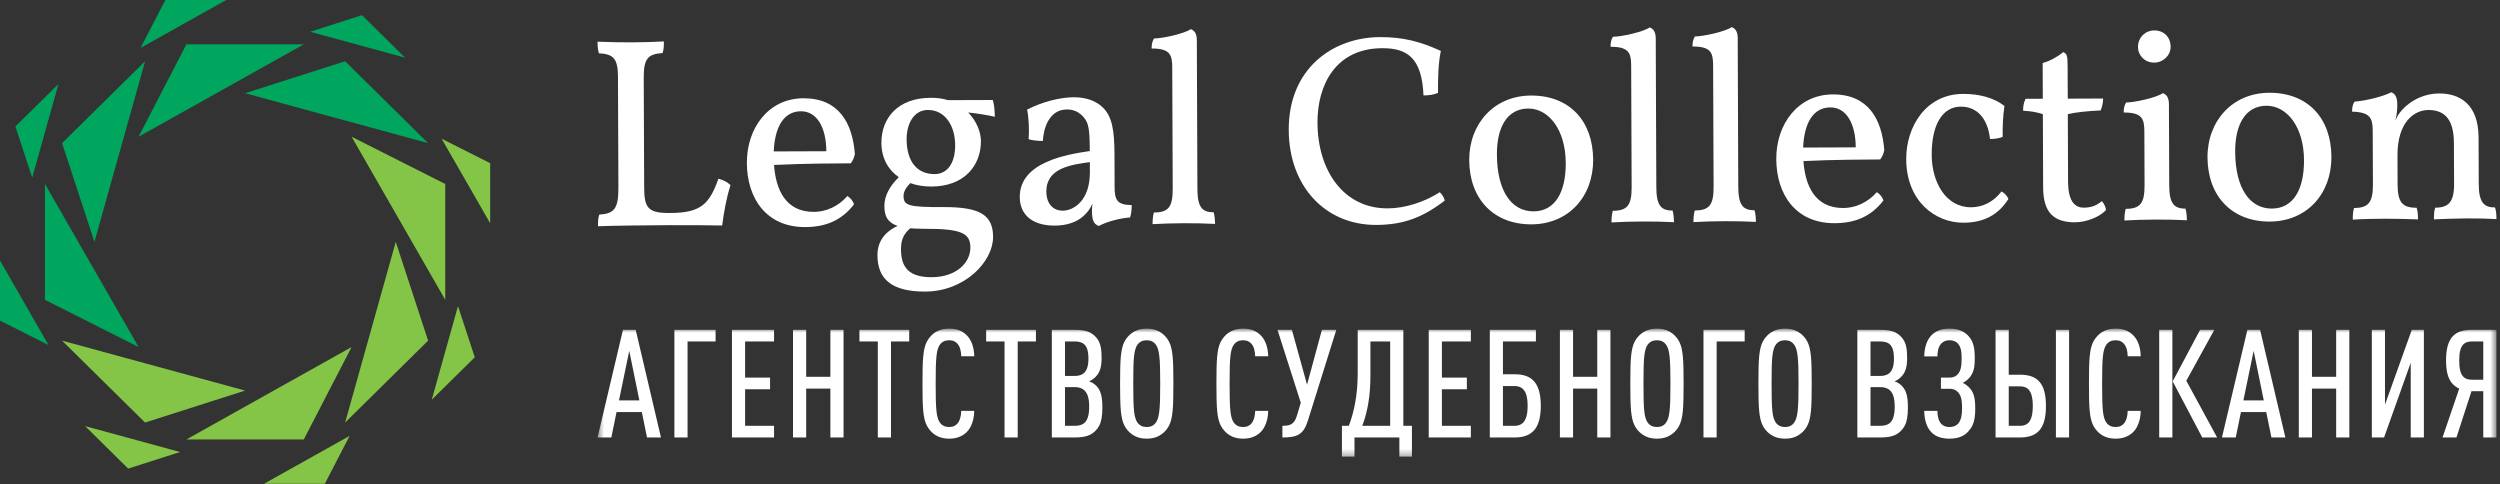 <?xml version="1.0" encoding="UTF-8"?> <svg xmlns="http://www.w3.org/2000/svg" width="387" height="75" viewBox="0 0 387 75" fill="none"><rect x="0" y="0" width="387" height="75" fill="#333333" stroke="none"/><g clip-path="url(#clip0_52_16)"><path fill-rule="evenodd" clip-rule="evenodd" d="M9.609 22.159L14.62 37.444L22.459 9.481L9.609 22.159Z" fill="#00A65E"></path><path fill-rule="evenodd" clip-rule="evenodd" d="M53.424 65.411L66.273 52.733L61.263 37.443L53.424 65.411Z" fill="#84C446"></path><path fill-rule="evenodd" clip-rule="evenodd" d="M9.609 52.732L22.452 65.41L37.941 60.462L9.609 52.732Z" fill="#84C446"></path><path fill-rule="evenodd" clip-rule="evenodd" d="M66.274 22.159L53.425 9.481L37.942 14.431L66.274 22.159Z" fill="#00A65E"></path><path fill-rule="evenodd" clip-rule="evenodd" d="M6.955 46.413L21.45 53.719L6.958 28.477L6.955 46.413Z" fill="#00A65E"></path><path fill-rule="evenodd" clip-rule="evenodd" d="M68.925 46.413V28.481L54.429 21.168L68.925 46.413Z" fill="#84C446"></path><path fill-rule="evenodd" clip-rule="evenodd" d="M28.854 68.028H47.025L54.429 53.72L28.854 68.028Z" fill="#84C446"></path><path fill-rule="evenodd" clip-rule="evenodd" d="M47.026 6.864H28.854L21.45 21.168L47.026 6.864Z" fill="#00A65E"></path><path fill-rule="evenodd" clip-rule="evenodd" d="M0 49.628L7.514 53.418L0 40.328V49.628Z" fill="#00A65E"></path><path fill-rule="evenodd" clip-rule="evenodd" d="M75.879 34.558V25.261L68.365 21.475L75.879 34.558Z" fill="#84C446"></path><path fill-rule="evenodd" clip-rule="evenodd" d="M40.864 74.889H50.285L54.121 67.473L40.864 74.889Z" fill="#84C446"></path><path fill-rule="evenodd" clip-rule="evenodd" d="M25.599 0L21.759 7.416L35.018 0H25.599Z" fill="#00A65E"></path><path fill-rule="evenodd" clip-rule="evenodd" d="M19.839 72.538L27.87 69.973L13.177 65.963L19.839 72.538Z" fill="#84C446"></path><path fill-rule="evenodd" clip-rule="evenodd" d="M62.698 8.925L56.036 2.349L48.012 4.918L62.698 8.925Z" fill="#00A65E"></path><path fill-rule="evenodd" clip-rule="evenodd" d="M66.833 61.882L73.495 55.307L70.896 47.385L66.833 61.882Z" fill="#84C446"></path><path fill-rule="evenodd" clip-rule="evenodd" d="M9.046 13.006L2.387 19.578L4.987 27.503L9.046 13.006Z" fill="#00A65E"></path><path fill-rule="evenodd" clip-rule="evenodd" d="M103.807 32.968C108.518 32.95 109.827 31.564 111.213 27.662C112.064 27.91 112.573 28.161 113.086 28.66C112.453 30.59 112.04 32.98 111.79 34.906C110.138 34.873 106.701 34.843 103.559 34.855C100.419 34.867 94.69 34.93 92.568 35.023C92.564 34.267 92.605 33.681 92.774 33.217C95.02 33.083 95.741 32.37 95.729 29.103L95.662 11.886C95.653 9.079 94.969 8.368 92.718 8.251C92.548 7.792 92.504 7.122 92.501 6.453C94.154 6.529 96.406 6.563 97.636 6.557C99.459 6.552 101.073 6.503 102.769 6.413C102.773 7.168 102.734 7.754 102.566 8.216C100.315 8.35 99.64 9.064 99.65 11.996L99.717 29.087C99.728 32.188 100.369 32.982 103.552 32.97L103.807 32.968Z" fill="white"></path><path fill-rule="evenodd" clip-rule="evenodd" d="M132.192 31.646C130.249 34.168 127.75 35.139 124.65 35.151C118.625 35.174 115.636 30.704 115.615 25.217C115.594 19.853 118.93 15.233 124.362 15.212C129.881 15.193 131.975 19.081 132.332 23.854C132.208 24.441 131.998 24.903 131.703 25.281C129.92 25.286 124.233 25.309 119.819 25.536C120.088 29.263 121.546 32.818 126 32.8C127.868 32.793 129.777 31.949 131.169 30.353C131.638 30.601 132.106 31.189 132.192 31.646ZM119.768 23.441L127.916 23.41C127.902 19.724 126.449 17.216 123.988 17.225C122.037 17.232 120.006 18.58 119.768 23.441Z" fill="white"></path><path fill-rule="evenodd" clip-rule="evenodd" d="M153.729 36.675C153.744 40.49 149.345 45.114 143.234 45.136C138.014 45.155 135.844 43.193 135.828 39.508C135.82 37.455 136.917 35.903 138.953 34.973C137.38 34.434 136.91 33.471 136.903 31.88C136.896 30.288 137.783 28.734 139.135 27.431C137.518 26.308 136.45 24.508 136.442 22.12C136.426 18.267 139.002 15.157 144.053 15.14C145.074 15.136 145.963 15.257 146.728 15.504L153.689 15.48C153.904 16.19 153.993 17.194 153.994 18.075C152.936 17.826 151.194 17.54 149.877 17.419C151.241 18.797 151.842 20.555 151.846 21.813C151.863 25.708 149.198 28.86 144.192 28.877C143.045 28.88 141.941 28.718 140.921 28.347C140.16 29.102 139.865 29.773 139.868 30.318C139.873 31.826 140.596 32.076 146.03 32.057C151.715 32.034 153.715 33.283 153.729 36.675ZM150.213 38.323C150.204 36.187 149.011 35.395 143.197 35.418C142.305 35.419 141.543 35.383 140.905 35.341C139.806 36.269 139.47 37.232 139.474 38.613C139.485 41.463 140.766 42.925 144.245 42.911C147.979 42.897 150.222 40.711 150.213 38.323ZM140.343 21.562C140.358 25.038 141.978 26.96 144.694 26.95C146.56 26.943 147.87 25.387 147.859 22.457C147.848 19.481 146.309 17.015 143.637 17.023C141.388 17.032 140.335 19.258 140.343 21.562Z" fill="white"></path><path fill-rule="evenodd" clip-rule="evenodd" d="M172.539 28.897C172.546 30.866 172.849 31.747 175.183 31.736C175.185 32.322 175.146 33.077 174.936 33.663C173.536 33.752 171.414 34.264 170.103 34.98C169.507 34.733 169.04 34.441 169.033 32.681C169.032 32.303 169.071 31.884 169.113 31.508C168.82 32.219 168.353 32.894 167.676 33.482C166.703 34.323 165.305 34.914 163.269 34.923C159.832 34.935 157.871 33.267 157.86 30.503C157.84 25.058 165.222 23.898 168.698 23.383C168.684 19.947 168.514 19.068 167.788 18.191C167.105 17.355 166.213 16.939 165.151 16.942C162.308 16.954 161.514 20.057 161.437 21.817C160.8 21.819 159.652 21.74 159.228 21.533C159.348 20.149 159.259 18.222 158.998 16.966C161.285 15.786 164.043 15.063 166.206 15.055C168.286 15.048 169.774 15.711 170.71 16.63C172.159 18.048 172.506 20.141 172.522 23.87L172.539 28.897ZM168.705 25.099C165.821 25.488 161.961 26.006 161.974 29.648C161.984 31.701 163.175 32.62 164.492 32.615C166.317 32.608 168.729 30.923 168.712 26.692L168.705 25.099Z" fill="white"></path><path fill-rule="evenodd" clip-rule="evenodd" d="M181.464 10.474C181.457 8.504 181.157 7.5 178.271 7.51C178.269 6.882 178.352 6.422 178.646 5.96C179.918 5.954 183.311 5.229 184.327 4.514C184.838 4.681 185.265 5.138 185.269 6.186L185.359 29.227C185.368 32.032 186.05 32.867 187.875 32.86C188.047 33.448 188.093 34.283 188.094 34.662C186.608 34.583 184.91 34.549 183.297 34.554C181.685 34.561 179.819 34.61 178.418 34.699C178.416 34.153 178.455 33.441 178.624 32.895C180.872 32.888 181.547 32.046 181.537 29.241L181.464 10.474Z" fill="white"></path><path fill-rule="evenodd" clip-rule="evenodd" d="M222.602 14.383C221.883 14.678 221.245 14.767 220.355 14.77C220.12 8.819 217.695 7.448 213.961 7.462C206.787 7.488 203.924 13.111 203.947 18.977C203.975 26.477 208.031 32.283 214.82 32.257C217.536 32.247 220.503 31.272 222.875 29.754C223.216 30.046 223.599 30.675 223.645 31.05C220.3 33.619 217.335 34.802 213.048 34.819C205.156 34.847 199.529 28.839 199.496 20.125C199.458 10.532 206.401 5.772 213.615 5.744C217.179 5.73 219.899 6.431 223.044 7.887C222.629 9.857 222.595 12.081 222.602 14.383Z" fill="white"></path><path fill-rule="evenodd" clip-rule="evenodd" d="M246.621 24.723C246.64 30.462 242.795 34.707 237.066 34.728C231.251 34.751 227.462 30.828 227.437 24.795C227.412 19.096 231.344 14.811 236.99 14.79C243.016 14.768 246.596 18.776 246.621 24.723ZM231.721 23.9C231.742 29.556 233.96 32.731 237.398 32.717C240.795 32.705 242.396 29.64 242.378 25.241C242.357 20.047 239.713 16.789 236.573 16.801C233.304 16.813 231.703 19.71 231.721 23.9Z" fill="white"></path><path fill-rule="evenodd" clip-rule="evenodd" d="M252.506 10.208C252.499 8.239 252.198 7.232 249.313 7.244C249.309 6.616 249.392 6.154 249.685 5.692C250.96 5.687 254.352 4.961 255.367 4.246C255.877 4.414 256.305 4.872 256.309 5.919L256.399 28.959C256.409 31.764 257.091 32.601 258.915 32.594C259.087 33.18 259.133 34.018 259.136 34.394C257.648 34.316 255.95 34.281 254.338 34.288C252.727 34.293 250.859 34.342 249.458 34.431C249.458 33.885 249.496 33.173 249.664 32.629C251.912 32.62 252.589 31.78 252.578 28.975L252.506 10.208Z" fill="white"></path><path fill-rule="evenodd" clip-rule="evenodd" d="M265.192 10.16C265.185 8.191 264.885 7.185 262.001 7.197C261.997 6.569 262.08 6.107 262.377 5.643C263.649 5.639 267.039 4.914 268.057 4.199C268.567 4.366 268.993 4.823 268.997 5.871L269.085 28.912C269.096 31.717 269.779 32.554 271.605 32.547C271.775 33.133 271.822 33.968 271.822 34.347C270.338 34.269 268.64 34.234 267.025 34.241C265.413 34.244 263.547 34.295 262.146 34.382C262.146 33.838 262.183 33.126 262.352 32.582C264.602 32.571 265.275 31.733 265.264 28.928L265.192 10.16Z" fill="white"></path><path fill-rule="evenodd" clip-rule="evenodd" d="M291.543 31.048C289.601 33.568 287.102 34.54 284.003 34.552C277.977 34.573 274.987 30.105 274.967 24.616C274.946 19.254 278.284 14.635 283.716 14.614C289.232 14.592 291.326 18.481 291.686 23.255C291.557 23.841 291.35 24.303 291.054 24.683C289.269 24.689 283.582 24.71 279.17 24.936C279.44 28.664 280.896 32.218 285.353 32.201C287.219 32.194 289.124 31.35 290.522 29.754C290.988 30.002 291.458 30.588 291.543 31.048ZM279.118 22.842L287.268 22.81C287.254 19.125 285.8 16.617 283.34 16.625C281.386 16.632 279.357 17.981 279.118 22.842Z" fill="white"></path><path fill-rule="evenodd" clip-rule="evenodd" d="M295.081 24.625C295.065 19.598 298.144 14.559 303.873 14.538C306.461 14.528 308.67 15.149 310.289 16.398C310.04 18.034 310.003 19.584 310.01 21.175C309.543 21.43 308.653 21.517 308.055 21.518C307.707 18.293 306.002 16.499 303.539 16.507C300.739 16.518 299.009 19.207 299.027 23.981C299.045 28.171 301.181 32.1 305.129 32.087C306.951 32.08 308.605 31.235 309.83 29.638C310.254 29.845 310.724 30.306 310.897 30.808C309.377 33.201 307.172 34.465 303.949 34.476C299.621 34.493 295.109 31.2 295.081 24.625Z" fill="white"></path><path fill-rule="evenodd" clip-rule="evenodd" d="M316.205 9.758C317.306 9.458 318.534 8.785 319.379 8.07C319.932 8.319 320.059 8.485 320.066 10.245L320.088 15.272L325.56 15.251C325.564 15.797 325.437 16.468 325.187 17.096C323.148 17.188 321.496 17.361 320.098 17.659L320.135 28.131C320.149 30.94 321.044 32.15 322.572 32.145C323.76 32.14 324.564 31.805 325.368 31.13C325.709 31.505 325.965 32.049 326.009 32.509C325.081 33.558 323.003 34.405 321.218 34.412C317.868 34.423 316.294 32.839 316.278 29.028L316.235 17.675C315.383 17.386 314.576 17.22 313.178 17.141C313.175 16.43 313.258 15.969 313.551 15.298L316.225 15.287L316.205 9.758Z" fill="white"></path><path fill-rule="evenodd" clip-rule="evenodd" d="M335.797 28.661C335.808 31.466 336.492 32.301 338.314 32.295C338.487 32.882 338.531 33.72 338.534 34.096C337.05 34.018 335.352 33.983 333.737 33.988C332.125 33.995 330.259 34.044 328.858 34.133C328.858 33.587 328.895 32.875 329.064 32.331C331.31 32.322 331.987 31.48 331.977 28.675L331.947 20.38C331.94 18.411 331.636 17.408 328.75 17.418C328.746 16.789 328.833 16.328 329.126 15.866C330.4 15.863 333.793 15.137 334.808 14.422C335.318 14.588 335.742 15.048 335.749 16.093L335.797 28.661ZM336.011 7.253C336.018 8.553 334.873 9.688 333.475 9.693C332.033 9.699 330.966 8.612 330.962 7.271C330.955 5.764 332.139 4.714 333.454 4.709C334.983 4.703 336.006 5.745 336.011 7.253Z" fill="white"></path><path fill-rule="evenodd" clip-rule="evenodd" d="M360.903 24.293C360.927 30.031 357.079 34.278 351.35 34.299C345.538 34.32 341.745 30.399 341.721 24.366C341.699 18.668 345.631 14.38 351.274 14.36C357.3 14.337 360.883 18.345 360.903 24.293ZM346.004 23.469C346.027 29.124 348.247 32.3 351.685 32.288C355.078 32.274 356.679 29.211 356.662 24.812C356.644 19.618 353.997 16.36 350.857 16.37C347.587 16.384 345.99 19.28 346.004 23.469Z" fill="white"></path><path fill-rule="evenodd" clip-rule="evenodd" d="M386.448 33.916C385.219 33.837 383.563 33.801 381.822 33.808C380.083 33.815 378.088 33.904 376.773 33.953C376.77 33.197 376.807 32.611 376.977 32.149C379.012 32.142 379.903 31.3 379.894 28.495L379.866 22.125C379.852 18.19 378.192 17.023 375.9 17.03C373.695 17.039 371.11 18.935 371.131 24.046L371.147 28.528C371.157 31.334 371.882 32.168 374.091 32.16C374.264 32.662 374.305 33.208 374.308 33.963C373.121 33.923 370.998 33.848 369.26 33.855C367.519 33.862 365.439 33.911 364.211 34C364.206 33.244 364.248 32.658 364.414 32.198C366.623 32.189 367.341 31.347 367.33 28.542L367.296 20.247C367.289 18.277 366.906 17.358 364.1 17.285C364.1 16.657 364.183 16.195 364.48 15.733C366.218 15.602 368.844 14.964 370.161 14.289C370.668 14.454 371.096 14.915 371.099 16.129C371.103 16.799 371.064 17.636 370.813 18.6C370.983 18.307 371.106 17.972 371.444 17.508C372.373 16.207 374.575 14.482 377.588 14.47C380.811 14.458 383.662 16.164 383.683 21.274L383.711 28.481C383.722 31.371 384.533 32.121 386.229 32.114C386.402 32.617 386.443 33.161 386.448 33.916Z" fill="white"></path><mask id="mask0_52_16" style="mask-type:luminance" maskUnits="userSpaceOnUse" x="92" y="50" width="295" height="21"><path d="M386.449 70.691V50.868H92.501V70.691H386.449Z" fill="white"></path></mask><g mask="url(#mask0_52_16)"><path fill-rule="evenodd" clip-rule="evenodd" d="M384.41 58.778H382.608C382.092 58.775 381.696 58.649 381.415 58.403C381.134 58.159 380.945 57.812 380.839 57.367C380.731 56.922 380.683 56.403 380.689 55.806C380.683 55.218 380.731 54.702 380.839 54.262C380.945 53.821 381.134 53.477 381.415 53.231C381.696 52.987 382.092 52.862 382.608 52.858H384.41V58.778ZM386.449 67.719V51.056H382.632C381.993 51.051 381.422 51.13 380.929 51.285C380.436 51.442 380.021 51.7 379.681 52.063C379.34 52.424 379.084 52.912 378.909 53.525C378.736 54.137 378.649 54.897 378.649 55.806C378.649 56.575 378.716 57.245 378.851 57.815C378.989 58.38 379.206 58.856 379.506 59.242C379.807 59.629 380.201 59.933 380.689 60.159L378.103 67.719H380.261L382.585 60.557H384.41V67.719H386.449ZM375.217 67.719V51.056H373.346L369.195 62.64V51.056H367.158V67.719H369.054L373.18 56.157V67.719H375.217ZM363.678 67.719V51.056H361.639V58.333H357.893V51.056H355.855V67.719H357.893V60.159H361.639V67.719H363.678ZM350.432 61.984H347.277L348.866 54.309L350.432 61.984ZM353.775 67.719L349.863 51.056H347.896L343.959 67.719H346.094L346.899 63.786H350.812L351.618 67.719H353.775ZM343.208 67.719L338.442 58.942L342.78 51.056H340.577L336.332 59.036L340.907 67.719H343.208ZM334.245 67.719H336.284V51.056H334.245V67.719ZM331.384 63.599H329.368C329.361 63.955 329.313 64.302 329.23 64.637C329.147 64.972 329.009 65.268 328.823 65.519C328.693 65.687 328.519 65.826 328.302 65.934C328.085 66.044 327.814 66.1 327.495 66.104C327.162 66.1 326.883 66.041 326.653 65.927C326.424 65.814 326.238 65.662 326.097 65.472C325.95 65.277 325.832 65.034 325.74 64.741C325.646 64.45 325.579 64.072 325.531 63.615C325.484 63.154 325.448 62.58 325.432 61.895C325.416 61.204 325.409 60.37 325.409 59.387C325.409 58.403 325.416 57.569 325.432 56.879C325.448 56.193 325.484 55.619 325.531 55.159C325.579 54.702 325.646 54.325 325.74 54.032C325.832 53.739 325.95 53.493 326.097 53.303C326.238 53.111 326.424 52.959 326.653 52.846C326.883 52.733 327.162 52.675 327.495 52.67C327.814 52.675 328.085 52.729 328.302 52.839C328.519 52.947 328.693 53.089 328.823 53.256C329.02 53.505 329.159 53.793 329.239 54.126C329.316 54.453 329.361 54.796 329.368 55.152H331.384C331.372 54.465 331.266 53.84 331.064 53.272C330.863 52.706 330.566 52.23 330.174 51.852C329.847 51.536 329.467 51.29 329.032 51.123C328.597 50.954 328.085 50.868 327.495 50.868C326.835 50.873 326.266 50.985 325.793 51.205C325.317 51.423 324.918 51.719 324.602 52.086C324.381 52.335 324.195 52.6 324.045 52.884C323.898 53.174 323.777 53.502 323.686 53.872C323.598 54.247 323.527 54.683 323.483 55.19C323.437 55.694 323.405 56.289 323.39 56.976C323.377 57.667 323.37 58.469 323.37 59.387C323.37 60.304 323.377 61.106 323.39 61.794C323.405 62.484 323.437 63.081 323.483 63.583C323.527 64.091 323.598 64.527 323.686 64.902C323.777 65.273 323.898 65.6 324.045 65.886C324.195 66.173 324.381 66.439 324.602 66.688C324.918 67.054 325.317 67.351 325.793 67.569C326.266 67.788 326.835 67.902 327.495 67.905C328.048 67.905 328.542 67.823 328.968 67.666C329.396 67.511 329.774 67.284 330.103 66.991C330.38 66.739 330.614 66.442 330.799 66.091C330.985 65.744 331.126 65.359 331.225 64.937C331.324 64.516 331.375 64.072 331.384 63.599ZM314.676 62.851C314.676 63.596 314.6 64.192 314.453 64.644C314.308 65.092 314.086 65.42 313.791 65.621C313.494 65.823 313.126 65.921 312.684 65.915H310.953V59.807H312.684C313.126 59.804 313.494 59.901 313.791 60.1C314.086 60.304 314.308 60.627 314.453 61.072C314.6 61.52 314.676 62.113 314.676 62.851ZM316.713 62.851C316.713 61.933 316.623 61.166 316.45 60.541C316.272 59.92 316.015 59.422 315.671 59.052C315.331 58.677 314.913 58.412 314.414 58.248C313.916 58.084 313.349 58.002 312.707 58.007H310.953V51.056H308.913V67.719H312.707C313.343 67.722 313.909 67.64 314.402 67.471C314.9 67.309 315.319 67.035 315.662 66.662C316.008 66.287 316.268 65.788 316.446 65.16C316.623 64.536 316.713 63.766 316.713 62.851ZM318.254 67.719H320.294V51.056H318.254V67.719ZM305.768 63.224C305.768 62.661 305.739 62.191 305.681 61.809C305.621 61.431 305.535 61.115 305.42 60.854C305.305 60.596 305.158 60.362 304.985 60.159C304.844 59.983 304.677 59.819 304.487 59.671C304.298 59.519 304.084 59.387 303.847 59.27C304.071 59.153 304.273 59.017 304.46 58.864C304.64 58.712 304.808 58.544 304.96 58.358C305.128 58.143 305.266 57.916 305.372 57.67C305.483 57.421 305.561 57.128 305.618 56.781C305.669 56.437 305.695 56.014 305.695 55.502C305.701 54.979 305.672 54.508 305.621 54.079C305.566 53.654 305.459 53.259 305.305 52.909C305.151 52.553 304.927 52.222 304.63 51.922C304.298 51.571 303.891 51.306 303.412 51.13C302.933 50.954 302.389 50.868 301.785 50.868C301.18 50.868 300.65 50.954 300.193 51.126C299.733 51.297 299.343 51.548 299.01 51.875C298.643 52.253 298.365 52.721 298.176 53.279C297.987 53.837 297.885 54.468 297.872 55.175H299.912C299.908 54.784 299.956 54.414 300.046 54.067C300.139 53.716 300.291 53.423 300.504 53.186C300.647 53.029 300.82 52.905 301.028 52.815C301.239 52.721 301.488 52.67 301.785 52.67C302.069 52.67 302.318 52.717 302.536 52.804C302.748 52.893 302.933 53.022 303.089 53.186C303.253 53.369 303.377 53.575 303.455 53.805C303.539 54.032 303.594 54.288 303.622 54.578C303.649 54.866 303.661 55.197 303.658 55.572C303.658 56.036 303.633 56.418 303.585 56.715C303.539 57.015 303.467 57.266 303.373 57.459C303.278 57.658 303.16 57.831 303.016 57.983C302.863 58.147 302.681 58.264 302.476 58.337C302.269 58.415 302.044 58.45 301.808 58.45H300.456V60.182H301.808C302.057 60.182 302.283 60.217 302.492 60.295C302.697 60.374 302.887 60.498 303.064 60.674C303.214 60.826 303.338 61.002 303.435 61.208C303.536 61.412 303.61 61.668 303.658 61.98C303.706 62.293 303.729 62.683 303.729 63.154C303.732 63.712 303.688 64.189 303.598 64.583C303.508 64.975 303.345 65.312 303.112 65.589C302.958 65.753 302.769 65.88 302.546 65.971C302.322 66.056 302.069 66.104 301.785 66.104C301.491 66.104 301.239 66.056 301.025 65.971C300.813 65.88 300.631 65.753 300.481 65.589C300.279 65.35 300.136 65.062 300.046 64.719C299.956 64.375 299.912 64.002 299.912 63.599H297.872C297.879 64.328 297.984 64.975 298.173 65.549C298.362 66.123 298.659 66.603 299.058 66.991C299.378 67.297 299.765 67.523 300.215 67.675C300.67 67.827 301.191 67.905 301.785 67.905C302.405 67.905 302.958 67.815 303.444 67.637C303.933 67.457 304.345 67.18 304.677 66.805C304.958 66.505 305.179 66.186 305.34 65.846C305.499 65.507 305.609 65.125 305.672 64.7C305.739 64.274 305.771 63.782 305.768 63.224ZM293.184 55.525C293.184 56.153 293.11 56.664 292.951 57.058C292.797 57.453 292.564 57.742 292.248 57.925C291.931 58.103 291.534 58.197 291.051 58.194H289.556V52.858H291.051C291.541 52.855 291.944 52.937 292.256 53.099C292.573 53.268 292.806 53.549 292.96 53.938C293.11 54.329 293.184 54.859 293.184 55.525ZM293.302 62.92C293.302 63.681 293.219 64.278 293.055 64.715C292.893 65.155 292.64 65.467 292.302 65.65C291.967 65.833 291.541 65.921 291.026 65.915H289.556V59.926H291.026C291.534 59.92 291.956 60.023 292.292 60.222C292.627 60.425 292.88 60.744 293.05 61.185C293.219 61.63 293.302 62.207 293.302 62.92ZM295.342 63.037C295.345 62.561 295.322 62.122 295.271 61.712C295.223 61.302 295.124 60.923 294.979 60.581C294.828 60.238 294.612 59.926 294.322 59.645C294.181 59.512 294.018 59.394 293.836 59.286C293.658 59.181 293.472 59.094 293.28 59.036C293.446 58.966 293.61 58.876 293.774 58.771C293.932 58.665 294.085 58.544 294.228 58.403C294.501 58.14 294.709 57.854 294.856 57.547C294.999 57.238 295.098 56.907 295.149 56.556C295.204 56.204 295.229 55.83 295.223 55.433C295.223 54.834 295.192 54.332 295.13 53.922C295.066 53.512 294.958 53.162 294.813 52.87C294.667 52.574 294.472 52.304 294.228 52.063C294.002 51.828 293.741 51.637 293.456 51.489C293.168 51.341 292.832 51.231 292.458 51.161C292.078 51.091 291.64 51.056 291.145 51.056H287.517V67.719H291.145C291.643 67.719 292.081 67.682 292.461 67.612C292.845 67.543 293.181 67.433 293.472 67.284C293.765 67.136 294.027 66.946 294.251 66.712C294.504 66.463 294.709 66.177 294.872 65.861C295.034 65.549 295.153 65.167 295.229 64.715C295.306 64.262 295.342 63.7 295.342 63.037ZM278.413 59.387C278.413 60.37 278.406 61.204 278.386 61.895C278.367 62.58 278.33 63.154 278.278 63.615C278.227 64.072 278.156 64.45 278.066 64.741C277.971 65.034 277.847 65.277 277.702 65.472C277.563 65.662 277.382 65.814 277.156 65.927C276.935 66.041 276.658 66.1 276.327 66.104C275.995 66.1 275.714 66.041 275.486 65.927C275.257 65.814 275.071 65.662 274.928 65.472C274.781 65.277 274.663 65.034 274.573 64.741C274.477 64.45 274.41 64.072 274.362 63.615C274.315 63.154 274.279 62.58 274.263 61.895C274.248 61.204 274.241 60.37 274.241 59.387C274.241 58.403 274.248 57.569 274.263 56.879C274.279 56.193 274.315 55.619 274.362 55.159C274.41 54.702 274.477 54.325 274.573 54.032C274.663 53.739 274.781 53.493 274.928 53.303C275.071 53.111 275.257 52.959 275.486 52.846C275.714 52.733 275.995 52.675 276.327 52.67C276.658 52.675 276.935 52.733 277.156 52.846C277.382 52.959 277.563 53.111 277.702 53.303C277.847 53.493 277.971 53.739 278.066 54.032C278.156 54.325 278.227 54.702 278.278 55.159C278.33 55.619 278.367 56.193 278.386 56.879C278.406 57.569 278.413 58.403 278.413 59.387ZM280.452 59.387C280.452 58.466 280.445 57.663 280.429 56.973C280.413 56.279 280.381 55.677 280.334 55.166C280.286 54.66 280.215 54.215 280.125 53.844C280.033 53.471 279.915 53.143 279.765 52.862C279.618 52.578 279.438 52.319 279.22 52.086C278.892 51.719 278.492 51.423 278.022 51.205C277.552 50.985 276.987 50.873 276.327 50.868C275.667 50.873 275.101 50.985 274.631 51.205C274.161 51.423 273.762 51.719 273.435 52.086C273.217 52.319 273.035 52.578 272.889 52.862C272.738 53.143 272.62 53.471 272.53 53.844C272.44 54.215 272.367 54.66 272.32 55.166C272.274 55.677 272.242 56.279 272.226 56.973C272.21 57.663 272.203 58.466 272.203 59.387C272.203 60.304 272.21 61.11 272.226 61.801C272.242 62.495 272.274 63.097 272.32 63.602C272.367 64.114 272.44 64.558 272.53 64.93C272.62 65.303 272.738 65.631 272.889 65.912C273.035 66.196 273.217 66.454 273.435 66.688C273.762 67.054 274.161 67.351 274.631 67.569C275.101 67.788 275.667 67.902 276.327 67.905C276.987 67.902 277.552 67.788 278.022 67.569C278.492 67.351 278.892 67.054 279.22 66.688C279.438 66.454 279.618 66.196 279.765 65.912C279.915 65.631 280.033 65.303 280.125 64.93C280.215 64.558 280.286 64.114 280.334 63.602C280.381 63.097 280.413 62.495 280.429 61.801C280.445 61.11 280.452 60.304 280.452 59.387ZM270.075 52.858V51.056H263.698V67.719H265.737V52.858H270.075ZM258.584 59.387C258.584 60.37 258.575 61.204 258.556 61.895C258.536 62.58 258.501 63.154 258.45 63.615C258.398 64.072 258.326 64.45 258.236 64.741C258.14 65.034 258.018 65.277 257.872 65.472C257.734 65.662 257.552 65.814 257.326 65.927C257.105 66.041 256.829 66.1 256.497 66.104C256.165 66.1 255.884 66.041 255.656 65.927C255.426 65.814 255.24 65.662 255.097 65.472C254.952 65.277 254.832 65.034 254.742 64.741C254.647 64.45 254.58 64.072 254.532 63.615C254.484 63.154 254.449 62.58 254.433 61.895C254.417 61.204 254.41 60.37 254.41 59.387C254.41 58.403 254.417 57.569 254.433 56.879C254.449 56.193 254.484 55.619 254.532 55.159C254.58 54.702 254.647 54.325 254.742 54.032C254.832 53.739 254.952 53.493 255.097 53.303C255.24 53.111 255.426 52.959 255.656 52.846C255.884 52.733 256.165 52.675 256.497 52.67C256.829 52.675 257.105 52.733 257.326 52.846C257.552 52.959 257.734 53.111 257.872 53.303C258.018 53.493 258.14 53.739 258.236 54.032C258.326 54.325 258.398 54.702 258.45 55.159C258.501 55.619 258.536 56.193 258.556 56.879C258.575 57.569 258.584 58.403 258.584 59.387ZM260.621 59.387C260.621 58.466 260.614 57.663 260.598 56.973C260.582 56.279 260.551 55.677 260.503 55.166C260.455 54.66 260.385 54.215 260.294 53.844C260.202 53.471 260.084 53.143 259.934 52.862C259.789 52.578 259.607 52.319 259.388 52.086C259.061 51.719 258.662 51.423 258.192 51.205C257.721 50.985 257.156 50.873 256.497 50.868C255.836 50.873 255.272 50.985 254.8 51.205C254.33 51.423 253.931 51.719 253.604 52.086C253.387 52.319 253.205 52.578 253.058 52.862C252.908 53.143 252.789 53.471 252.699 53.844C252.609 54.215 252.537 54.66 252.489 55.166C252.443 55.677 252.411 56.279 252.395 56.973C252.379 57.663 252.371 58.466 252.371 59.387C252.371 60.304 252.379 61.11 252.395 61.801C252.411 62.495 252.443 63.097 252.489 63.602C252.537 64.114 252.609 64.558 252.699 64.93C252.789 65.303 252.908 65.631 253.058 65.912C253.205 66.196 253.387 66.454 253.604 66.688C253.931 67.054 254.33 67.351 254.8 67.569C255.272 67.788 255.836 67.902 256.497 67.905C257.156 67.902 257.721 67.788 258.192 67.569C258.662 67.351 259.061 67.054 259.388 66.688C259.607 66.454 259.789 66.196 259.934 65.912C260.084 65.631 260.202 65.303 260.294 64.93C260.385 64.558 260.455 64.114 260.503 63.602C260.551 63.097 260.582 62.495 260.598 61.801C260.614 61.11 260.621 60.304 260.621 59.387ZM249.296 67.719V51.056H247.257V58.333H243.51V51.056H241.473V67.719H243.51V60.159H247.257V67.719H249.296ZM236.477 62.828C236.477 63.573 236.398 64.173 236.242 64.625C236.088 65.082 235.86 65.409 235.556 65.615C235.256 65.819 234.88 65.921 234.438 65.915H232.658V59.762H234.438C234.88 59.758 235.256 59.854 235.556 60.058C235.86 60.257 236.088 60.585 236.242 61.033C236.398 61.485 236.477 62.081 236.477 62.828ZM238.515 62.828C238.515 61.907 238.424 61.129 238.242 60.503C238.06 59.873 237.795 59.371 237.447 58.993C237.101 58.618 236.679 58.346 236.175 58.181C235.675 58.014 235.101 57.932 234.461 57.936H232.658V52.858H237.757V51.056H230.621V67.719H234.461C235.097 67.722 235.666 67.64 236.164 67.468C236.666 67.3 237.089 67.028 237.44 66.65C237.788 66.271 238.057 65.767 238.239 65.141C238.421 64.511 238.515 63.744 238.515 62.828ZM227.687 67.719V65.915H223.206V60.254H227.071V58.45H223.206V52.858H227.687V51.056H221.167V67.719H227.687ZM215.199 65.915H210.884C211.299 64.82 211.61 63.634 211.824 62.362C212.034 61.087 212.14 59.699 212.14 58.194V52.858H215.199V65.915ZM218.566 70.691V65.915H217.238V51.056H210.173V57.749C210.168 59.383 210.046 60.873 209.804 62.218C209.564 63.564 209.228 64.797 208.797 65.915H207.73V70.691H209.675V67.719H216.622V70.691H218.566ZM206.86 51.056H204.632L202.331 59.551L199.984 51.056H197.756L201.359 62.336L200.815 64.185C200.684 64.64 200.53 64.996 200.343 65.246C200.163 65.498 199.924 65.675 199.633 65.776C199.339 65.873 198.968 65.921 198.514 65.915V67.719C199.092 67.722 199.592 67.687 200.016 67.612C200.438 67.543 200.802 67.41 201.106 67.218C201.41 67.031 201.672 66.763 201.893 66.416C202.11 66.067 202.304 65.621 202.474 65.073L206.86 51.056ZM196.317 63.599H194.301C194.292 63.955 194.246 64.302 194.163 64.637C194.08 64.972 193.941 65.268 193.757 65.519C193.624 65.687 193.451 65.826 193.234 65.934C193.016 66.044 192.748 66.1 192.428 66.104C192.096 66.1 191.815 66.041 191.587 65.927C191.357 65.814 191.172 65.662 191.028 65.472C190.884 65.277 190.763 65.034 190.673 64.741C190.578 64.45 190.512 64.072 190.465 63.615C190.417 63.154 190.382 62.58 190.366 61.895C190.35 61.204 190.341 60.37 190.341 59.387C190.341 58.403 190.35 57.569 190.366 56.879C190.382 56.193 190.417 55.619 190.465 55.159C190.512 54.702 190.578 54.325 190.673 54.032C190.763 53.739 190.884 53.493 191.028 53.303C191.172 53.111 191.357 52.959 191.587 52.846C191.815 52.733 192.096 52.675 192.428 52.67C192.748 52.675 193.016 52.729 193.234 52.839C193.451 52.947 193.624 53.089 193.757 53.256C193.953 53.505 194.091 53.793 194.17 54.126C194.25 54.453 194.292 54.796 194.301 55.152H196.317C196.305 54.465 196.197 53.84 195.996 53.272C195.794 52.706 195.498 52.23 195.107 51.852C194.778 51.536 194.4 51.29 193.965 51.123C193.531 50.954 193.016 50.868 192.428 50.868C191.767 50.873 191.198 50.985 190.725 51.205C190.251 51.423 189.852 51.719 189.535 52.086C189.314 52.335 189.129 52.6 188.979 52.884C188.832 53.174 188.71 53.502 188.618 53.872C188.532 54.247 188.461 54.683 188.417 55.19C188.369 55.694 188.339 56.289 188.323 56.976C188.311 57.667 188.302 58.469 188.302 59.387C188.302 60.304 188.311 61.106 188.323 61.794C188.339 62.484 188.369 63.081 188.417 63.583C188.461 64.091 188.532 64.527 188.618 64.902C188.71 65.273 188.832 65.6 188.979 65.886C189.129 66.173 189.314 66.439 189.535 66.688C189.852 67.054 190.251 67.351 190.725 67.569C191.198 67.788 191.767 67.902 192.428 67.905C192.981 67.905 193.476 67.823 193.902 67.666C194.329 67.511 194.708 67.284 195.036 66.991C195.314 66.739 195.545 66.442 195.731 66.091C195.916 65.744 196.059 65.359 196.158 64.937C196.257 64.516 196.309 64.072 196.317 63.599ZM179.6 59.387C179.6 60.37 179.593 61.204 179.574 61.895C179.553 62.58 179.517 63.154 179.466 63.615C179.415 64.072 179.344 64.45 179.254 64.741C179.159 65.034 179.035 65.277 178.89 65.472C178.75 65.662 178.57 65.814 178.344 65.927C178.123 66.041 177.846 66.1 177.513 66.104C177.183 66.1 176.902 66.041 176.674 65.927C176.443 65.814 176.259 65.662 176.116 65.472C175.969 65.277 175.851 65.034 175.761 64.741C175.665 64.45 175.598 64.072 175.55 63.615C175.503 63.154 175.467 62.58 175.451 61.895C175.435 61.204 175.428 60.37 175.428 59.387C175.428 58.403 175.435 57.569 175.451 56.879C175.467 56.193 175.503 55.619 175.55 55.159C175.598 54.702 175.665 54.325 175.761 54.032C175.851 53.739 175.969 53.493 176.116 53.303C176.259 53.111 176.443 52.959 176.674 52.846C176.902 52.733 177.183 52.675 177.513 52.67C177.846 52.675 178.123 52.733 178.344 52.846C178.57 52.959 178.75 53.111 178.89 53.303C179.035 53.493 179.159 53.739 179.254 54.032C179.344 54.325 179.415 54.702 179.466 55.159C179.517 55.619 179.553 56.193 179.574 56.879C179.593 57.569 179.6 58.403 179.6 59.387ZM181.64 59.387C181.64 58.466 181.633 57.663 181.617 56.973C181.601 56.279 181.569 55.677 181.521 55.166C181.474 54.66 181.403 54.215 181.311 53.844C181.221 53.471 181.103 53.143 180.952 52.862C180.806 52.578 180.625 52.319 180.406 52.086C180.079 51.719 179.68 51.423 179.21 51.205C178.74 50.985 178.174 50.873 177.513 50.868C176.854 50.873 176.289 50.985 175.819 51.205C175.349 51.423 174.949 51.719 174.622 52.086C174.405 52.319 174.223 52.578 174.076 52.862C173.926 53.143 173.808 53.471 173.718 53.844C173.626 54.215 173.555 54.66 173.507 55.166C173.46 55.677 173.43 56.279 173.412 56.973C173.396 57.663 173.389 58.466 173.389 59.387C173.389 60.304 173.396 61.11 173.412 61.801C173.43 62.495 173.46 63.097 173.507 63.602C173.555 64.114 173.626 64.558 173.718 64.93C173.808 65.303 173.926 65.631 174.076 65.912C174.223 66.196 174.405 66.454 174.622 66.688C174.949 67.054 175.349 67.351 175.819 67.569C176.289 67.788 176.854 67.902 177.513 67.905C178.174 67.902 178.74 67.788 179.21 67.569C179.68 67.351 180.079 67.054 180.406 66.688C180.625 66.454 180.806 66.196 180.952 65.912C181.103 65.631 181.221 65.303 181.311 64.93C181.403 64.558 181.474 64.114 181.521 63.602C181.569 63.097 181.601 62.495 181.617 61.801C181.633 61.11 181.64 60.304 181.64 59.387ZM168.489 55.525C168.489 56.153 168.413 56.664 168.256 57.058C168.1 57.453 167.869 57.742 167.552 57.925C167.236 58.103 166.837 58.197 166.354 58.194H164.861V52.858H166.354C166.844 52.855 167.248 52.937 167.559 53.099C167.876 53.268 168.109 53.549 168.263 53.938C168.413 54.329 168.489 54.859 168.489 55.525ZM168.607 62.92C168.607 63.681 168.524 64.278 168.358 64.715C168.195 65.155 167.943 65.467 167.607 65.65C167.271 65.833 166.844 65.921 166.331 65.915H164.861V59.926H166.331C166.837 59.92 167.259 60.023 167.595 60.222C167.93 60.425 168.185 60.744 168.354 61.185C168.524 61.63 168.607 62.207 168.607 62.92ZM170.646 63.037C170.65 62.561 170.627 62.122 170.574 61.712C170.526 61.302 170.429 60.923 170.282 60.581C170.132 60.238 169.915 59.926 169.627 59.645C169.484 59.512 169.321 59.394 169.141 59.286C168.962 59.181 168.777 59.094 168.582 59.036C168.749 58.966 168.915 58.876 169.077 58.771C169.235 58.665 169.39 58.544 169.531 58.403C169.804 58.14 170.014 57.854 170.159 57.547C170.302 57.238 170.401 56.907 170.452 56.556C170.507 56.204 170.532 55.83 170.526 55.433C170.526 54.834 170.496 54.332 170.433 53.922C170.369 53.512 170.261 53.162 170.116 52.87C169.97 52.574 169.777 52.304 169.531 52.063C169.305 51.828 169.045 51.637 168.761 51.489C168.473 51.341 168.137 51.231 167.761 51.161C167.383 51.091 166.944 51.056 166.45 51.056H162.822V67.719H166.45C166.948 67.719 167.386 67.682 167.764 67.612C168.15 67.543 168.483 67.433 168.777 67.284C169.068 67.136 169.33 66.946 169.556 66.712C169.809 66.463 170.014 66.177 170.175 65.861C170.337 65.549 170.456 65.167 170.532 64.715C170.611 64.262 170.646 63.7 170.646 63.037ZM160.362 52.858V51.056H152.657V52.858H155.502V67.719H157.541V52.858H160.362ZM150.816 63.599H148.8C148.792 63.955 148.745 64.302 148.662 64.637C148.579 64.972 148.441 65.268 148.255 65.519C148.124 65.687 147.951 65.826 147.734 65.934C147.517 66.044 147.246 66.1 146.926 66.104C146.596 66.1 146.315 66.041 146.085 65.927C145.855 65.814 145.67 65.662 145.529 65.472C145.382 65.277 145.263 65.034 145.173 64.741C145.078 64.45 145.011 64.072 144.963 63.615C144.915 63.154 144.88 62.58 144.864 61.895C144.848 61.204 144.841 60.37 144.841 59.387C144.841 58.403 144.848 57.569 144.864 56.879C144.88 56.193 144.915 55.619 144.963 55.159C145.011 54.702 145.078 54.325 145.173 54.032C145.263 53.739 145.382 53.493 145.529 53.303C145.67 53.111 145.855 52.959 146.085 52.846C146.315 52.733 146.596 52.675 146.926 52.67C147.246 52.675 147.517 52.729 147.734 52.839C147.951 52.947 148.124 53.089 148.255 53.256C148.451 53.505 148.591 53.793 148.671 54.126C148.748 54.453 148.792 54.796 148.8 55.152H150.816C150.803 54.465 150.697 53.84 150.496 53.272C150.294 52.706 149.998 52.23 149.607 51.852C149.278 51.536 148.898 51.29 148.464 51.123C148.029 50.954 147.517 50.868 146.926 50.868C146.267 50.873 145.698 50.985 145.225 51.205C144.749 51.423 144.35 51.719 144.035 52.086C143.813 52.335 143.627 52.6 143.477 52.884C143.33 53.174 143.208 53.502 143.118 53.872C143.032 54.247 142.959 54.683 142.917 55.19C142.869 55.694 142.837 56.289 142.821 56.976C142.809 57.667 142.802 58.469 142.802 59.387C142.802 60.304 142.809 61.106 142.821 61.794C142.837 62.484 142.869 63.081 142.917 63.583C142.959 64.091 143.032 64.527 143.118 64.902C143.208 65.273 143.33 65.6 143.477 65.886C143.627 66.173 143.813 66.439 144.035 66.688C144.35 67.054 144.749 67.351 145.225 67.569C145.698 67.788 146.267 67.902 146.926 67.905C147.481 67.905 147.974 67.823 148.4 67.666C148.828 67.511 149.208 67.284 149.535 66.991C149.812 66.739 150.045 66.442 150.231 66.091C150.416 65.744 150.558 65.359 150.657 64.937C150.756 64.516 150.807 64.072 150.816 63.599ZM140.745 52.858V51.056H133.04V52.858H135.885V67.719H137.925V52.858H140.745ZM130.582 67.719V51.056H128.543V58.333H124.797V51.056H122.757V67.719H124.797V60.159H128.543V67.719H130.582ZM119.824 67.719V65.915H115.343V60.254H119.207V58.45H115.343V52.858H119.824V51.056H113.305V67.719H119.824ZM110.773 52.858V51.056H104.395V67.719H106.434V52.858H110.773ZM98.974 61.984H95.819L97.408 54.309L98.974 61.984ZM102.317 67.719L98.405 51.056H96.436L92.501 67.719H94.635L95.441 63.786H99.354L100.159 67.719H102.317Z" fill="white"></path></g></g><defs><clipPath id="clip0_52_16"><rect width="387" height="75" fill="white"></rect></clipPath></defs></svg> 